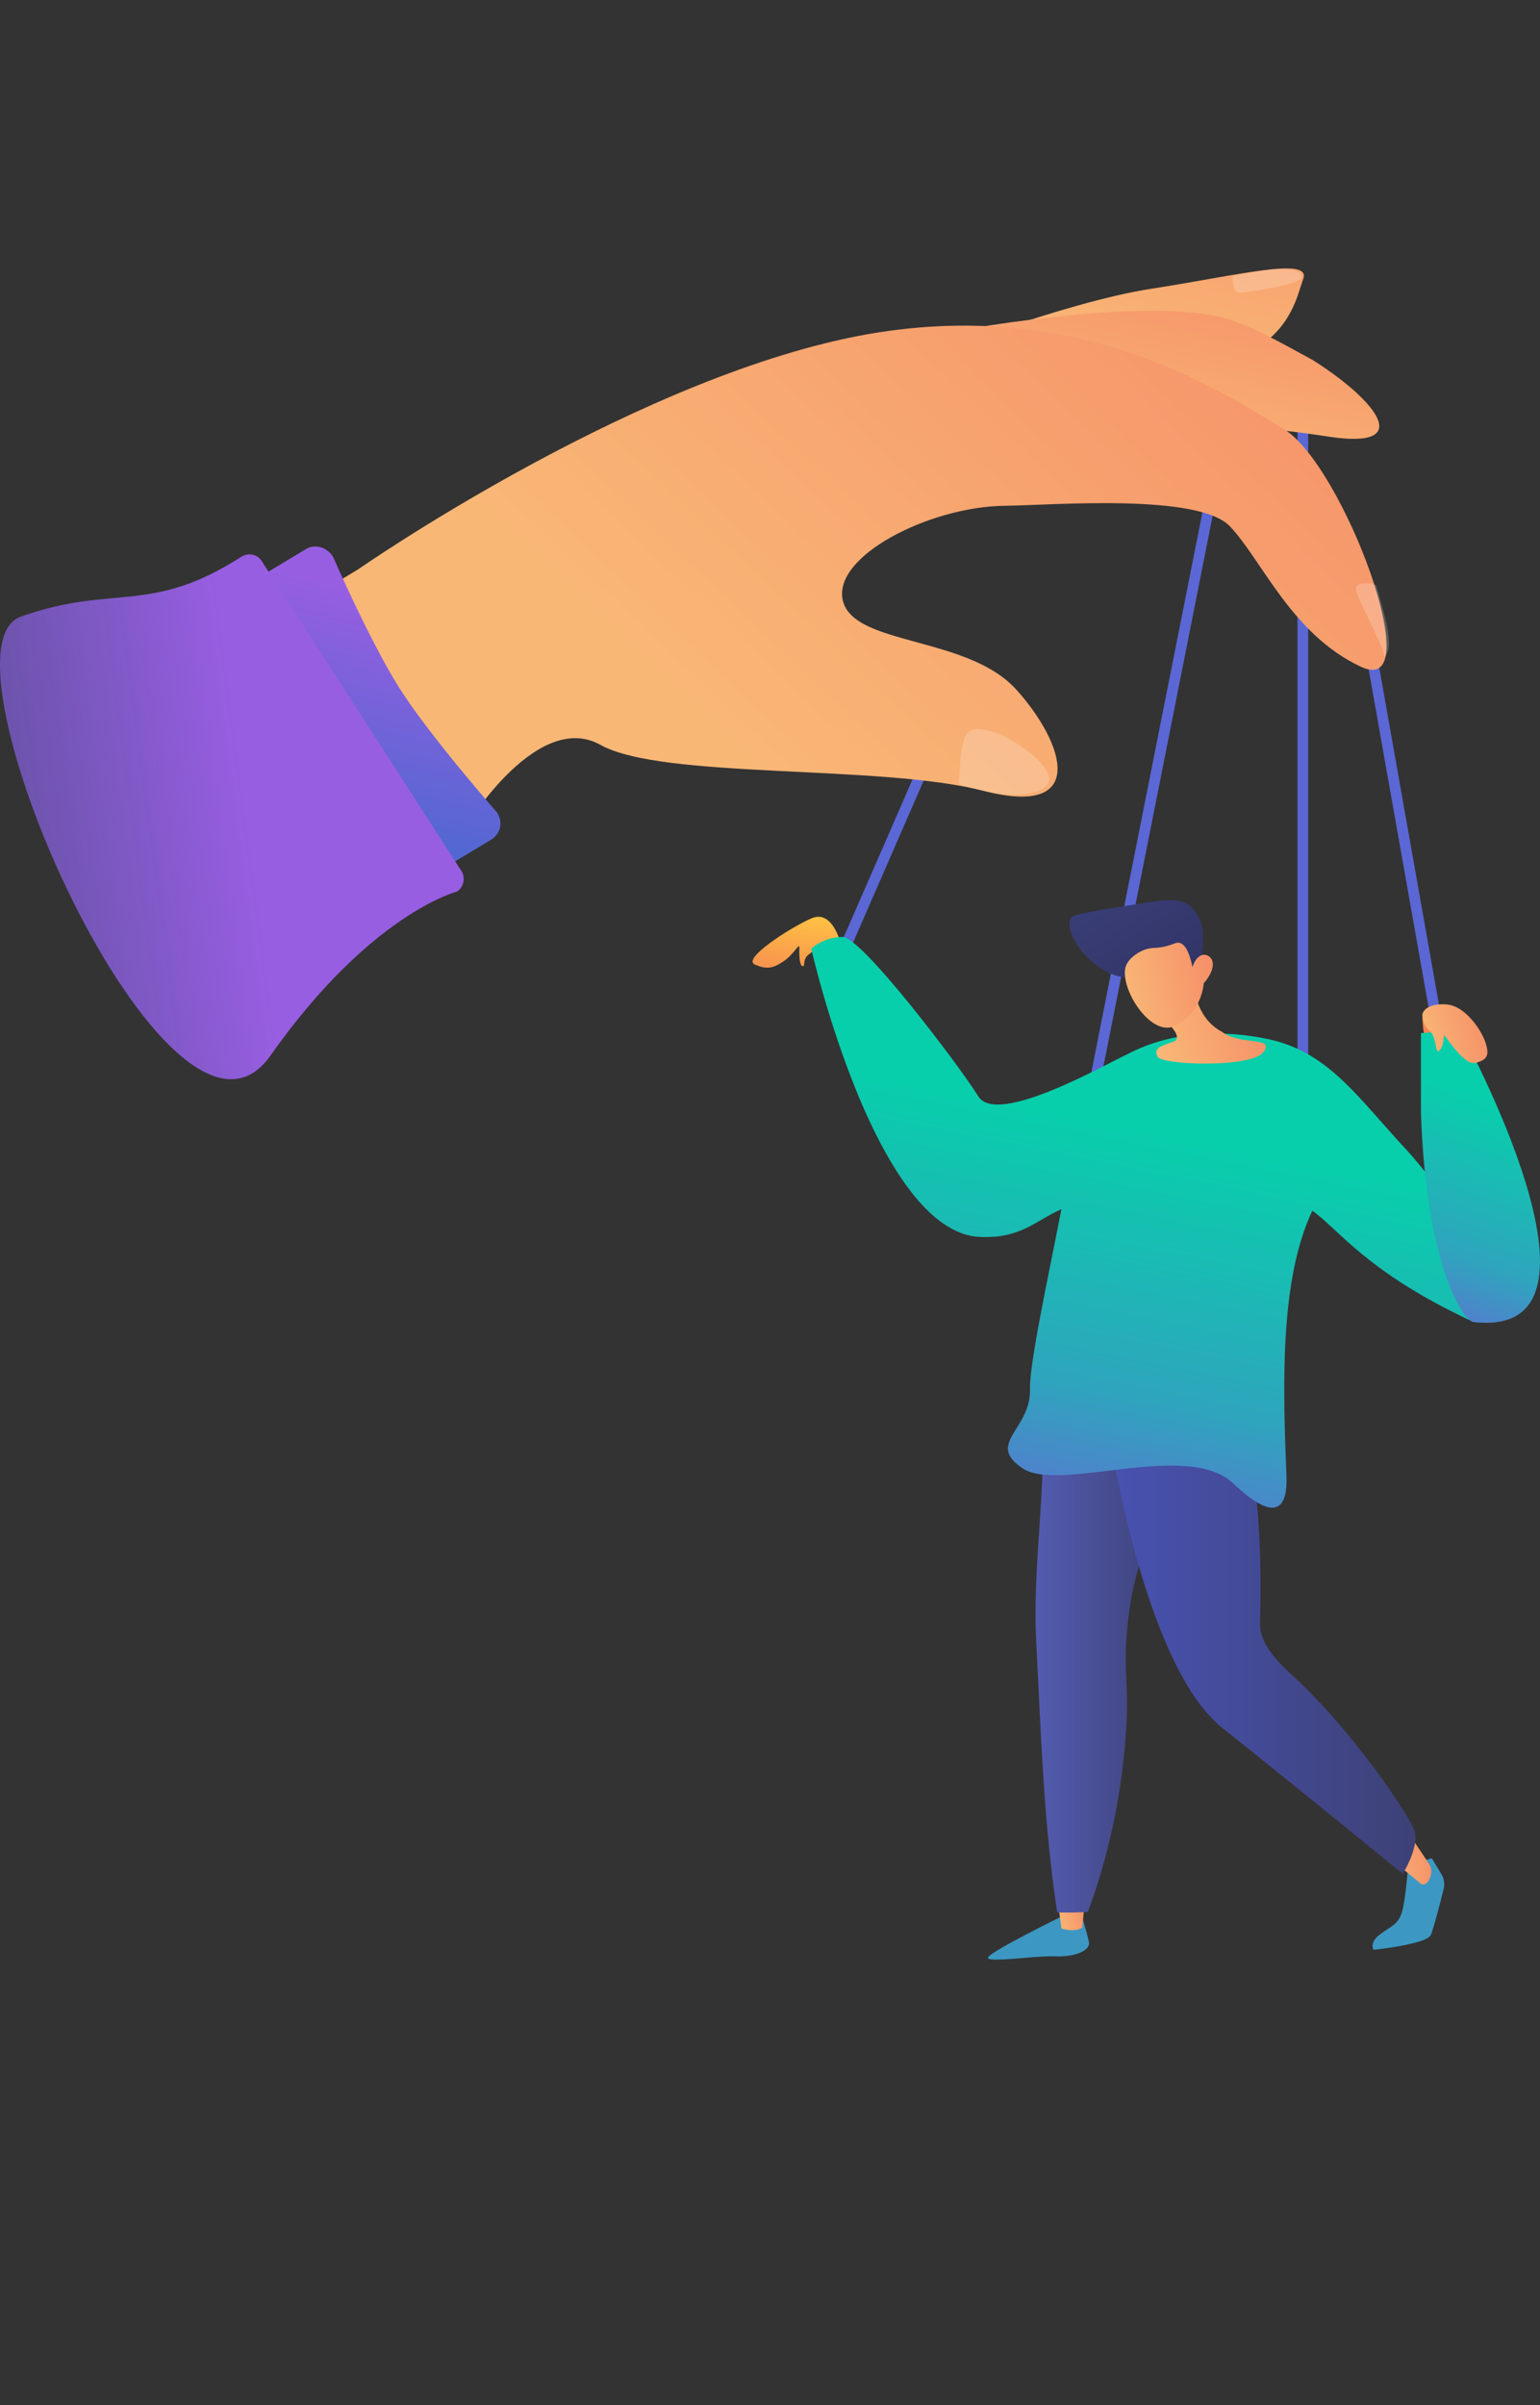 <svg width="287" height="448" viewBox="0 0 287 448" fill="none" xmlns="http://www.w3.org/2000/svg">
<rect x="0" y="0" width="287" height="448" fill="#333333" stroke="none"/>
<path d="M232.31 59.121L203.687 203.331M157.395 176.695L176.948 131.889M242.804 200.764V77.562M268.265 193.371L255.534 121.57" stroke="#5A67D4" stroke-width="2"/>
<path d="M171.637 66.781C171.637 66.781 198.218 56.318 214.427 53.805C230.636 51.292 244.433 47.732 242.873 51.957C241.301 56.19 239.658 68.555 217.053 68.753C194.44 68.939 178.315 80.34 178.315 80.34L171.637 66.781Z" fill="url(#paint0_linear_6983_32209)"/>
<path d="M230.701 54.5C229.924 54.34 229.712 52.404 229.703 51.457C238.304 49.418 242.471 49.934 242.657 51.492C242.843 53.051 231.477 54.661 230.701 54.5Z" fill="white" fill-opacity="0.2"/>
<path d="M247.561 81.319C235.464 79.462 223.808 78.703 215.084 78.393C206.177 78.103 200.366 78.288 200.366 78.288L176.254 61.979C176.254 61.979 211.396 55.284 227.306 59.013C232.548 60.246 238.643 63.807 244.815 67.155L244.822 67.167C256.467 74.591 263.956 83.831 247.561 81.319Z" fill="url(#paint1_linear_6983_32209)"/>
<path d="M253.655 124.197C240.736 118.217 235.155 104.275 229.213 98.035C223.271 91.794 195.921 94.121 187.222 94.206C173.381 94.342 154.966 103.582 157.096 111.945C158.367 116.948 166.409 118.27 174.625 120.682C180.164 122.3 185.774 124.414 189.43 128.475C198.488 138.548 202.797 152.332 183.348 147.311C163.899 142.29 123.497 145.215 111.878 138.728C100.267 132.252 87.317 153.235 87.317 153.235L59.75 110.265L66.785 106.022C66.785 106.022 115.654 71.977 157.885 62.994C200.116 54.01 228.182 73.333 239.205 79.891C250.221 86.437 266.567 130.165 253.655 124.197Z" fill="url(#paint2_linear_6983_32209)"/>
<path opacity="0.2" d="M252.713 109.429C253.225 108.419 255.136 108.507 256.454 108.982C258.556 116.004 259.739 120.609 258.054 122.39C257.756 119.896 252.202 110.438 252.713 109.429Z" fill="white"/>
<path opacity="0.2" d="M180.446 136.395C178.852 137.85 178.821 143.969 178.758 146.085C190.913 150.01 194.976 146.996 195.45 145.674C196.753 142.039 183.637 133.483 180.446 136.395Z" fill="white"/>
<path d="M62.064 103.7C62.064 103.7 68.754 119.056 74.26 127.882C79.767 136.708 92.625 151.337 92.625 151.337C93.79 153.152 93.336 155.236 91.522 156.402L75.496 166.052L40.828 112.014L56.855 102.364C58.669 101.197 60.9 101.884 62.064 103.7Z" fill="url(#paint3_linear_6983_32209)"/>
<path d="M44.984 103.703C27.902 114.63 21.169 108.704 3.873 114.856C-13.423 121.008 31.729 223.123 50.385 196.638C69.04 170.153 85.158 166.064 85.158 166.064C86.428 165.252 86.796 163.476 85.981 162.212L48.775 104.506C47.983 103.226 46.254 102.891 44.984 103.703Z" fill="url(#paint4_linear_6983_32209)"/>
<path d="M156.649 175.634C156.649 175.634 155.124 169.317 151.191 171.06C147.244 172.804 138.239 178.571 140.661 179.644C143.083 180.717 144.233 180.235 146.066 179.027C147.899 177.82 148.97 175.527 148.97 176.466C148.97 177.405 148.889 179.712 149.532 179.94C150.174 180.168 149.478 178.732 150.655 177.82C151.833 176.908 152.85 176.291 153.104 175.929C153.358 175.54 155.913 176.506 156.649 175.634Z" fill="url(#paint5_linear_6983_32209)"/>
<path opacity="0.3" d="M152.945 201.822C153.026 201.997 153.106 202.211 153.2 202.44C153.106 202.238 153.026 202.024 152.945 201.822Z" fill="url(#paint6_linear_6983_32209)"/>
<path d="M265.074 189.013C265.074 189.013 265.101 196.336 267.496 196.108C269.891 195.88 271.75 196.189 271.684 196.108C271.617 196.028 270.734 189.268 270.734 189.268L265.074 189.013Z" fill="url(#paint7_linear_6983_32209)"/>
<path d="M197.981 356.897C197.981 356.897 184.366 363.555 184.137 364.608C183.908 365.661 192.909 364.232 196.572 364.382C200.236 364.533 203.265 363.367 202.931 361.693C202.596 360.038 201.293 355.862 201.293 355.862L197.981 356.897Z" fill="#3C98C3"/>
<path d="M196.898 352.417L197.812 359.188C197.812 359.188 200.154 360.024 201.716 359.032L202.363 351.6L196.898 352.417Z" fill="url(#paint8_linear_6983_32209)"/>
<path d="M216.21 274.989C213.855 289.716 211.821 290.119 210.403 300.5C208.811 312.21 211.152 313.578 209.199 329.378C208.084 338.507 205.943 347.491 202.737 356.11C201.24 356.212 198.526 356.252 197.027 356.204C194.479 339.531 194 322.722 193.117 305.879C192.515 294.116 194.149 282.916 194.31 272.306C194.363 268.309 194.47 264.406 194.604 260.597C196.29 259.551 197.962 258.625 199.608 257.807C205.187 255.031 208.543 253.622 212.236 254.172C212.584 254.226 212.905 254.293 213.226 254.373C213.226 254.373 213.226 254.373 213.239 254.373C213.36 254.4 213.467 254.44 213.574 254.467C213.681 254.508 213.801 254.548 213.895 254.575C214.109 254.655 214.323 254.749 214.51 254.843C214.711 254.937 214.898 255.044 215.086 255.165C215.367 255.339 215.621 255.54 215.862 255.755C215.969 255.849 216.076 255.97 216.21 256.117C216.236 256.144 216.263 256.184 216.29 256.211C216.317 256.238 216.343 256.278 216.37 256.318C216.397 256.358 216.424 256.399 216.45 256.439C216.517 256.546 216.584 256.667 216.651 256.801C216.718 256.935 216.785 257.096 216.852 257.271C216.865 257.324 216.892 257.378 216.905 257.432C216.945 257.552 216.986 257.673 217.026 257.807C217.133 258.183 217.226 258.625 217.293 259.162C217.307 259.269 217.32 259.376 217.333 259.484C217.4 260.034 217.454 260.664 217.467 261.402C217.467 261.522 217.481 261.657 217.481 261.791C217.521 264.581 217.213 268.752 216.21 274.989Z" fill="url(#paint9_linear_6983_32209)"/>
<path d="M266.843 346.118L268.627 349.081C269.122 349.903 269.28 350.911 269.043 351.858C268.428 354.326 267.18 359.161 266.645 360.415C265.912 362.123 255.985 363.172 255.985 363.172C255.985 363.172 255.093 361.876 257.154 360.313C259.215 358.749 260.542 358.502 261.256 356.198C261.969 353.894 262.444 347.373 262.444 347.373L266.843 346.118Z" fill="#3C98C3"/>
<path d="M262.368 341.245L257.625 345.332C258.314 345.401 264.895 350.953 264.895 350.953C264.895 350.953 266.208 351.418 266.684 349.073C266.815 348.401 266.683 347.694 266.306 347.125L262.368 341.245Z" fill="url(#paint10_linear_6983_32209)"/>
<path d="M263.688 341.313C263.086 338.603 252.002 322.202 240.67 311.888C238.021 309.474 234.727 306.013 234.821 302.418C235.022 295.31 235.048 283.278 233.443 273.889C231.021 259.672 207.328 270.335 207.328 270.335C207.328 270.335 213.75 310.64 227.772 321.813C241.794 332.986 261.421 349.015 261.421 349.015C261.421 349.015 264.357 344.357 263.688 341.313Z" fill="url(#paint11_linear_6983_32209)"/>
<path d="M210.218 196.298C206.232 198.11 185.864 209.85 182.327 204.21C178.501 198.107 160.572 174.514 157.027 174.514C153.481 174.514 151.18 176.713 151.18 176.713C153.401 185.955 156.356 195.282 159.943 204.049C165.375 217.046 173.109 229.895 182.488 230.378C190.243 230.77 192.952 227.35 197.809 225.219C195.24 238.43 191.833 253.961 191.947 258.827C191.961 259.162 191.947 259.497 191.92 259.819C191.71 262.383 190.493 264.34 189.443 266.027C187.757 268.738 186.502 270.754 190.542 273.474C193.534 275.496 199.756 274.749 206.533 273.936C215.305 272.883 225.007 271.718 229.838 276.304C238.401 284.432 239.98 280.14 239.752 274.721C239.056 258.141 238.492 238.314 244.565 225.523C249.119 228.551 254.572 236.996 274.621 246.231C290.105 247.754 265.031 217.287 262.477 214.56C253.065 204.51 247.745 196.007 236.367 193.547C228.079 191.787 218.405 191.998 210.218 196.298Z" fill="url(#paint12_linear_6983_32209)"/>
<path d="M216.921 189.892C216.921 189.892 220.983 193.278 218.588 194.056C216.206 194.833 215 195.263 215.696 196.805C216.405 198.361 233.112 198.974 235.44 195.983C237.768 192.992 231.095 194.793 227.723 192.178C223.297 189.892 222.689 184.715 222.689 184.715L216.921 189.892Z" fill="url(#paint13_linear_6983_32209)"/>
<path d="M209.629 182.03C203.966 181.554 198.302 174.347 199.461 171.258C199.795 170.361 200.542 170.229 211.637 168.433C217.147 167.536 219.901 167.166 221.78 168.75C222.939 169.701 223.84 171.417 224.097 173.027C224.226 173.846 224.252 174.981 224.097 177.251C223.969 179.258 223.994 179.178 223.943 179.759C223.814 181.185 223.428 183.693 222.038 187.151C221.471 186.518 220.725 185.752 219.798 184.987C219.438 184.696 217.996 183.561 216.374 182.901C213.594 181.713 211.483 182.188 209.629 182.03Z" fill="url(#paint14_linear_6983_32209)"/>
<path d="M224.331 183.145C224.331 183.145 224.045 188.7 218.882 191.107C214.263 193.276 208.218 183.41 209.93 179.68C210.501 178.437 212.239 177.088 214.03 176.691C215.094 176.453 215.587 176.664 217.299 176.241C218.882 175.844 219.193 175.474 219.79 175.606C220.542 175.765 221.528 176.664 222.229 180.13C222.618 178.781 223.449 177.881 224.357 177.828C224.512 177.828 224.928 177.855 225.265 178.093C226.51 178.913 226.251 180.976 224.331 183.145Z" fill="url(#paint15_linear_6983_32209)"/>
<path d="M272.118 191.828L264.812 192.432V207.105C265.749 236.681 273.076 245.012 273.076 245.012C273.42 245.347 274.022 246.157 274.594 246.23C303.881 249.704 272.118 191.828 272.118 191.828Z" fill="url(#paint16_linear_6983_32209)"/>
<path d="M265.075 188.893C265.075 188.893 264.995 190.757 266.426 191.991C267.858 193.225 267.403 196.699 268.326 195.586C269.249 194.472 268.928 192.957 269.142 192.876C269.356 192.796 272.808 198.55 274.976 197.973C277.143 197.41 277.585 196.605 276.902 194.352C276.22 192.098 273.196 187.35 269.544 187.082C265.891 186.84 265.182 188.477 265.075 188.893Z" fill="url(#paint17_linear_6983_32209)"/>
<defs>
<linearGradient id="paint0_linear_6983_32209" x1="200.178" y1="64.461" x2="219.114" y2="-13.085" gradientUnits="userSpaceOnUse">
<stop stop-color="#F9B776"/>
<stop offset="1" stop-color="#F47960"/>
</linearGradient>
<linearGradient id="paint1_linear_6983_32209" x1="224.662" y1="91.042" x2="239.276" y2="24.361" gradientUnits="userSpaceOnUse">
<stop stop-color="#F9B776"/>
<stop offset="1" stop-color="#F47960"/>
</linearGradient>
<linearGradient id="paint2_linear_6983_32209" x1="128.146" y1="132.202" x2="285.506" y2="-33.81" gradientUnits="userSpaceOnUse">
<stop stop-color="#F9B776"/>
<stop offset="0.509" stop-color="#F6976B"/>
<stop offset="1" stop-color="#F47960"/>
</linearGradient>
<linearGradient id="paint3_linear_6983_32209" x1="53.138" y1="149.692" x2="64.103" y2="108.677" gradientUnits="userSpaceOnUse">
<stop stop-color="#5367D2"/>
<stop offset="1" stop-color="#985EE2"/>
</linearGradient>
<linearGradient id="paint4_linear_6983_32209" x1="-100.756" y1="174.533" x2="46.934" y2="154.946" gradientUnits="userSpaceOnUse">
<stop stop-color="#5367D2" stop-opacity="0"/>
<stop offset="1" stop-color="#985EE2"/>
</linearGradient>
<linearGradient id="paint5_linear_6983_32209" x1="149.48" y1="169.77" x2="146.822" y2="189.192" gradientUnits="userSpaceOnUse">
<stop stop-color="#FFC444"/>
<stop offset="0.996" stop-color="#F36F56"/>
</linearGradient>
<linearGradient id="paint6_linear_6983_32209" x1="153.123" y1="201.706" x2="152.896" y2="203.368" gradientUnits="userSpaceOnUse">
<stop stop-color="#AA80F9"/>
<stop offset="0.996" stop-color="#6165D7"/>
</linearGradient>
<linearGradient id="paint7_linear_6983_32209" x1="269.754" y1="182.486" x2="267.964" y2="195.565" gradientUnits="userSpaceOnUse">
<stop stop-color="#FFC444"/>
<stop offset="0.996" stop-color="#F36F56"/>
</linearGradient>
<linearGradient id="paint8_linear_6983_32209" x1="196.631" y1="355.997" x2="205.99" y2="354.57" gradientUnits="userSpaceOnUse">
<stop stop-color="#F9B776"/>
<stop offset="1" stop-color="#F47960"/>
</linearGradient>
<linearGradient id="paint9_linear_6983_32209" x1="192.45" y1="305.135" x2="217.485" y2="305.135" gradientUnits="userSpaceOnUse">
<stop stop-color="#535CB1"/>
<stop offset="0.996" stop-color="#3E4177"/>
</linearGradient>
<linearGradient id="paint10_linear_6983_32209" x1="257.179" y1="346.657" x2="272.488" y2="343.495" gradientUnits="userSpaceOnUse">
<stop stop-color="#F9B776"/>
<stop offset="1" stop-color="#F47960"/>
</linearGradient>
<linearGradient id="paint11_linear_6983_32209" x1="207.334" y1="307.749" x2="263.197" y2="307.749" gradientUnits="userSpaceOnUse">
<stop stop-color="#4852B1"/>
<stop offset="0.996" stop-color="#3E4177"/>
</linearGradient>
<linearGradient id="paint12_linear_6983_32209" x1="225.252" y1="200.253" x2="206.357" y2="294.264" gradientUnits="userSpaceOnUse">
<stop offset="0.127" stop-color="#07CFAB"/>
<stop offset="0.637" stop-color="#2EA5BD"/>
<stop offset="1" stop-color="#6B65D8"/>
</linearGradient>
<linearGradient id="paint13_linear_6983_32209" x1="214.501" y1="192.284" x2="246.484" y2="181.249" gradientUnits="userSpaceOnUse">
<stop stop-color="#F9B776"/>
<stop offset="1" stop-color="#F47960"/>
</linearGradient>
<linearGradient id="paint14_linear_6983_32209" x1="191.555" y1="140.334" x2="237.005" y2="209.949" gradientUnits="userSpaceOnUse">
<stop stop-color="#444B8C"/>
<stop offset="0.996" stop-color="#26264F"/>
</linearGradient>
<linearGradient id="paint15_linear_6983_32209" x1="208.83" y1="184.374" x2="236.133" y2="178.128" gradientUnits="userSpaceOnUse">
<stop stop-color="#F9B776"/>
<stop offset="1" stop-color="#F47960"/>
</linearGradient>
<linearGradient id="paint16_linear_6983_32209" x1="277.276" y1="196.892" x2="257.515" y2="249.936" gradientUnits="userSpaceOnUse">
<stop offset="0.127" stop-color="#07CFAB"/>
<stop offset="0.637" stop-color="#2EA5BD"/>
<stop offset="1" stop-color="#6B65D8"/>
</linearGradient>
<linearGradient id="paint17_linear_6983_32209" x1="264.481" y1="193.142" x2="284.529" y2="188.24" gradientUnits="userSpaceOnUse">
<stop stop-color="#F9B776"/>
<stop offset="1" stop-color="#F47960"/>
</linearGradient>
</defs>
</svg>
